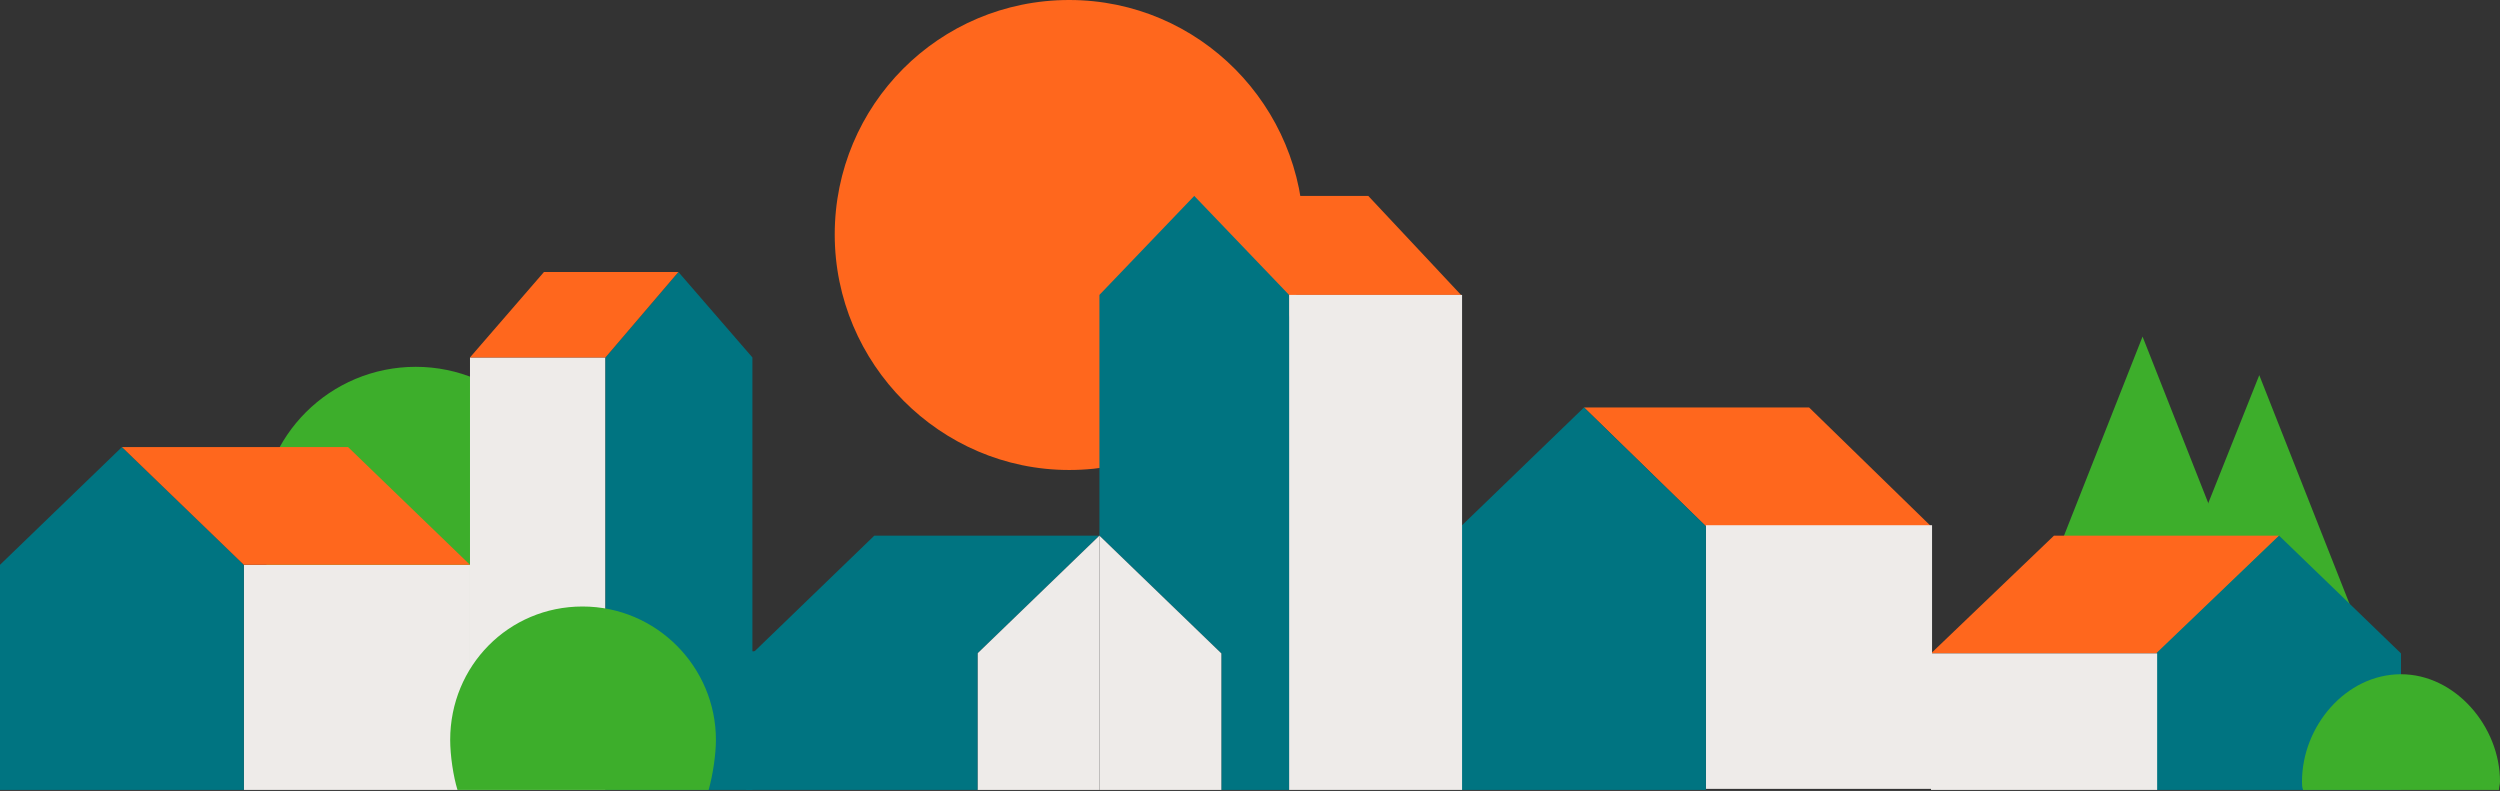 <?xml version="1.0" encoding="utf-8"?>
<!-- Generator: Adobe Illustrator 27.0.0, SVG Export Plug-In . SVG Version: 6.00 Build 0)  -->
<svg version="1.1" id="Calque_2_00000079474353804058997480000007147506374020249268_"
	 xmlns="http://www.w3.org/2000/svg" xmlns:xlink="http://www.w3.org/1999/xlink" x="0px" y="0px" viewBox="0 0 239.9 75.9"
	 style="enable-background:new 0 0 239.9 75.9;" xml:space="preserve">
<rect x="0" y="0" width="239.9" height="75.9" fill="#333333" stroke="none"/>
<style type="text/css">
	.st0{fill:#3DAE2B;}
	.st1{fill:#EEEBE9;}
	.st2{fill:#007481;}
	.st3{fill:#FF671D;}
</style>
<path class="st0" d="M39.9,65c8.2,0,14.9-6.7,14.9-14.9s-6.7-14.9-14.9-14.9S25,41.8,25,50.1S31.7,65,39.9,65"/>
<rect x="23.4" y="54.2" class="st1" width="21.7" height="21.6"/>
<rect x="45.1" y="34.3" class="st1" width="13" height="41.5"/>
<polygon class="st2" points="23.4,75.8 23.4,54.2 11.7,42.9 0,54.2 0,75.8 "/>
<polygon class="st2" points="72.2,34.3 65.1,26.1 58.1,34.3 58.1,75.8 72.2,75.8 "/>
<g id="Calque_1-2">
	<polygon class="st0" points="206.4,62.1 227.1,62.1 216.8,36 	"/>
	<polygon class="st0" points="195.3,58.4 215.9,58.4 205.6,32.3 	"/>
	<g>
		<path class="st3" d="M102.6,45.1c12.5,0,22.5-10.1,22.5-22.5S115.1,0,102.6,0S80.1,10.1,80.1,22.5S90.2,45.1,102.6,45.1"/>
		<polygon class="st3" points="114.6,18.8 123.7,28.3 140.2,28.3 131.3,18.8 		"/>
		<polygon class="st3" points="65.1,26.1 58.1,34.3 45.1,34.3 52.2,26.1 		"/>
		<polygon class="st3" points="152,39.1 163.7,50.5 185.3,50.5 173.6,39.1 		"/>
		<polygon class="st3" points="11.7,42.9 23.4,54.2 45.1,54.2 33.4,42.9 		"/>
		<polygon class="st3" points="218.7,51.4 207,62.7 185.3,62.7 197.1,51.4 		"/>
		<polygon class="st2" points="105.5,51.4 93.8,62.7 72.2,62.7 83.9,51.4 		"/>
	</g>
</g>
<polygon class="st2" points="230.4,75.8 230.4,62.7 218.7,51.4 206.9,62.7 206.9,75.8 "/>
<polygon class="st1" points="207,75.8 207,62.7 185.3,62.7 185.3,75.8 "/>
<rect x="163.7" y="50.4" class="st1" width="21.7" height="25.3"/>
<polygon class="st2" points="163.7,75.8 163.7,50.5 152,39.1 140.2,50.5 140.2,75.8 "/>
<rect x="123.7" y="28.3" class="st1" width="16.6" height="47.5"/>
<polygon class="st2" points="117.2,75.8 123.7,75.8 123.7,28.3 114.6,18.8 105.5,28.3 105.5,51.4 117.2,62.7 "/>
<polygon class="st1" points="117.2,75.8 117.2,62.7 105.5,51.4 105.5,75.8 "/>
<polygon class="st1" points="105.5,75.8 105.5,51.4 93.8,62.7 93.8,75.8 "/>
<rect x="71.6" y="62.5" class="st2" width="22.2" height="13.3"/>
<path class="st0" d="M68,75.8c0.4-1.4,0.7-3.4,0.7-4.8c0-7-5.7-12.8-12.8-12.8S43.2,63.9,43.2,71c0,1.5,0.3,3.5,0.7,4.8H68z"/>
<path class="st0" d="M239.8,75.8c0-0.3,0.1-0.5,0.1-0.8c0-5.3-4.3-10.3-9.5-10.3c-5.3,0-9.5,5-9.5,10.3c0,0.3,0,0.5,0.1,0.8H239.8z"
	/>
</svg>
